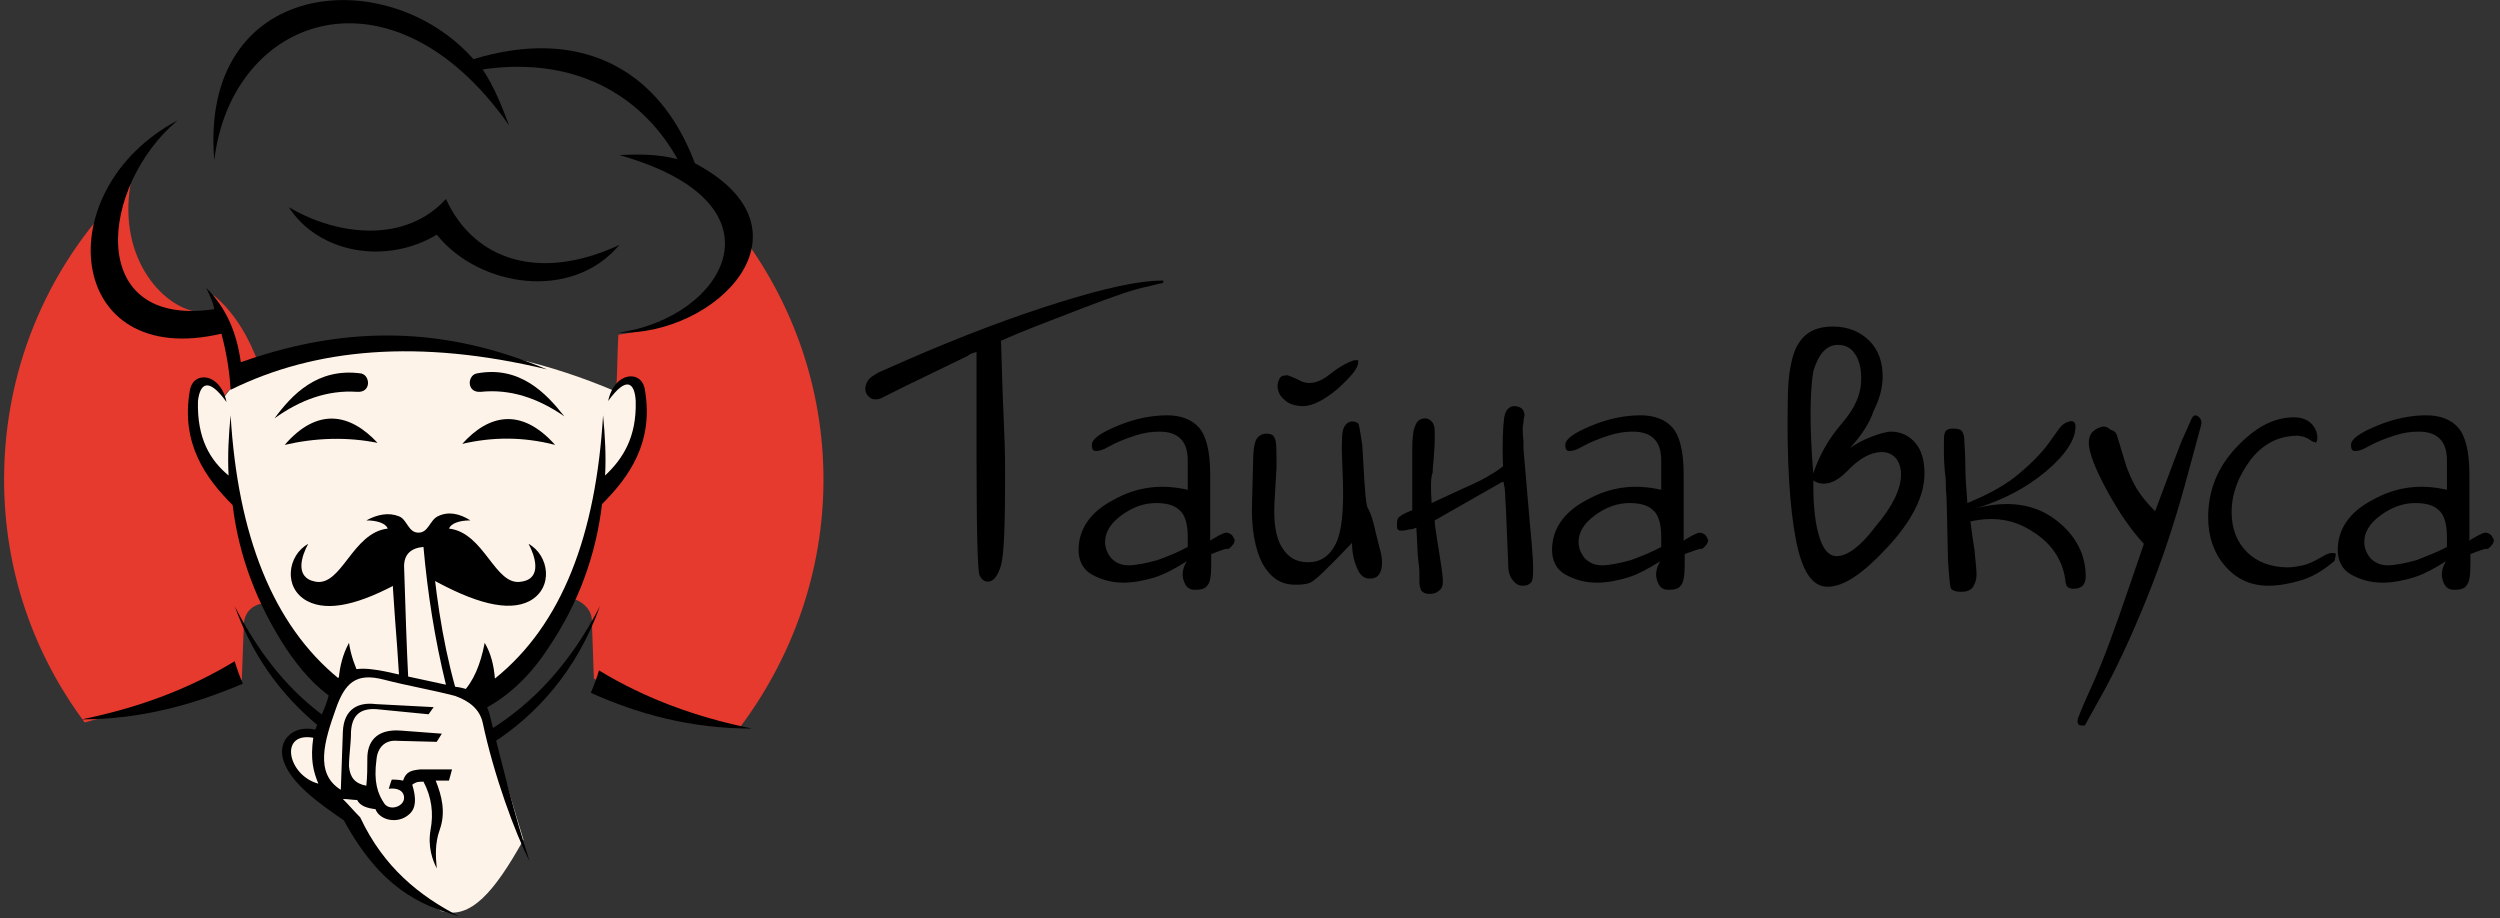 <?xml version="1.0" encoding="utf-8"?>
<!-- Generator: Adobe Illustrator 21.1.0, SVG Export Plug-In . SVG Version: 6.00 Build 0)  -->
<svg version="1.1" id="Слой_1" xmlns="http://www.w3.org/2000/svg" xmlns:xlink="http://www.w3.org/1999/xlink" x="0px" y="0px"
	 viewBox="0 0 245 90" style="enable-background:new 0 0 245 90;" xml:space="preserve">
<rect x="0" y="0" width="245" height="90" fill="#333333" stroke="none"/>
<style type="text/css">
	.st0{fill-rule:evenodd;clip-rule:evenodd;fill:#E63A2E;}
	.st1{fill-rule:evenodd;clip-rule:evenodd;fill:#FEF3E8;}
	.st2{fill-rule:evenodd;clip-rule:evenodd;}
</style>
<g>
	<path class="st0" d="M72.5,22.8c5.1,6.7,8.2,15.1,8.2,24.2c0,9.1-3.1,17.5-8.2,24.3c-5-0.6-9.8-2.3-14.3-4.8l-0.2-5.7
		c0-1.1-1-1.9-1.8-2.1c1-3.2,2-7.2,3-10.4c1.5-1.2,2.9-3.3,4-7.1c-0.1-1.9-0.4-4.9-2.8-3.1c0.1-1.6,0.1-3.7,0.2-5.3
		C67.3,31.9,72.1,28.6,72.5,22.8L72.5,22.8z M8.3,70.8C3.3,64.1,0.4,55.9,0.4,47c0-11.4,4.7-21.7,12.4-29
		c-1.3,7.5,3.4,12.4,6.9,12.6c1.1,0.1,1.8,0.1,1.2-1.7c2.2,1.8,3.6,4.4,4.5,6.9c-1.1,0.9-2.6,1.8-3.4,3c-2.1-2.4-3.6-1.7-2.9,3.2
		c1.1,1.9,2.2,3.8,3.3,5.7c1.3,3.9,2.5,7.5,3.8,11.4c-1.2,0-2.2,0.7-2.3,2l-0.2,5.5C18.4,68,13.5,69.4,8.3,70.8L8.3,70.8z"/>
	<path class="st1" d="M60.2,38.3c-12.8-5.4-25.1-5.8-36.7-1.2c-0.6,0.7-1.2,1.3-1.5,1.8c-1.5-1.8-2.7-2.7-2.8,1.4
		c0.1,3.4,1.3,6,3.7,8c2.1,9.5,5.7,15.5,10.2,19.2c-0.5,1.4-0.9,2.9-1.4,4.3c-0.6,0-1.3,0-1.9,0c-0.4,0.3-0.9,0.6-1.3,0.8
		c-0.1,0.5-0.1,1-0.2,1.5c0.2,0.5,0.3,1,0.5,1.6c1.4,1.1,2.8,2.2,4.3,3.3c3,4.9,6.3,8.4,10.2,10.3c2.8,0.8,5.1-1.8,8-7
		c-1.3-4.2-2.5-8.5-3.8-12.7c-0.1-0.5-0.2-0.9-0.3-1.4c5.5-2.9,9.8-8.8,11.9-19.4c1.9-2.2,3.6-4.5,4.1-7.7
		C63.1,37.5,62.2,36.6,60.2,38.3L60.2,38.3z"/>
	<path class="st2" d="M32.2,70.5c-3.7-2.6-6.7-6.2-9.2-11.1c2,5.6,5.3,9.5,8.9,12.3L32.2,70.5L32.2,70.5z"/>
	<path class="st2" d="M47.9,71.6c4.4-2.7,8-6.6,10.9-12.2c-2.3,6.4-6.3,10.7-10.5,13.4L47.9,71.6L47.9,71.6z"/>
	<path class="st2" d="M42.2,56.7c4.3,2.4,7.6,3.3,9.7,2.2c2.4-1.3,1.9-4.5-0.1-5.6c0.6,1.1,1.4,3.4-0.7,3.7
		c-2.6,0.5-3.6-4.8-7.1-5.2c0.2-0.5,1-0.8,2.1-0.8c-1.1-0.7-2.2-0.9-3.2-0.4c-0.8,0.4-0.9,1.6-1.9,1.6c-1,0-1.1-1.3-1.9-1.6
		c-1-0.4-2.1-0.2-3.2,0.4c1.1,0,1.9,0.3,2.1,0.8c-3.5,0.4-4.5,5.7-7.1,5.2c-2.1-0.4-1.3-2.6-0.7-3.7c-2,1.1-2.5,4.3-0.1,5.6
		c2.1,1.1,5.2,0.3,9.2-1.9L39,54.3l1.6-1.4l1.2,0L42.2,56.7L42.2,56.7z"/>
	<path class="st2" d="M22.2,39.4c-0.6-2.9-3.3-3.1-3.6-1.1c-0.9,5.2,1.6,8.6,4.2,11.2c0.6,5,2.4,9.7,5.2,14c1.4,2.1,2.9,3.8,4.7,5
		l0.2-0.6l1.5-1.4l0.8-0.3c-0.4-0.9-0.8-1.9-1-3.2c-0.6,1.1-0.9,2.3-1,3.5c-6.5-5.3-9.9-14.1-10.6-25.8c-0.2,2-0.3,4-0.2,5.9
		c-1.8-1.5-3.1-3.6-3-7.3C19.6,37.6,20.4,36.9,22.2,39.4L22.2,39.4z M47.2,69.6c2.6-1.3,4.8-3.4,6.6-6.2c2.9-4.3,4.6-9,5.2-14
		c2.6-2.6,5.1-6,4.2-11.2c-0.3-2-3-1.8-3.6,1.1c1.8-2.5,2.6-1.8,2.7,0c0.1,3.6-1.3,5.7-3,7.3c0.1-1.9,0-3.9-0.2-5.9
		c-0.7,11.7-4,20.5-10.6,25.8c-0.1-1.3-0.4-2.5-1-3.5c-0.4,2.1-1.1,3.8-2.2,4.9l1,0.4L47.2,69.6L47.2,69.6z"/>
	<path class="st2" d="M37,43.4c-3-0.6-6.1-0.5-9.1,0.2C31.1,39.9,34.3,40.5,37,43.4L37,43.4z"/>
	<path class="st2" d="M26.9,41c2.5-1.8,5.2-2.8,8.1-2.6c1.4,0.1,1.3-1.6,0.4-1.8C31.1,36,28.6,38.7,26.9,41L26.9,41z"/>
	<path class="st2" d="M45.3,43.5c3-0.7,6-0.7,9.1,0.1C51.1,39.9,47.9,40.6,45.3,43.5L45.3,43.5z"/>
	<path class="st2" d="M55.3,40.8c-2.6-1.8-5.3-2.7-8.2-2.4c-1.4,0.1-1.3-1.6-0.4-1.8C50.9,35.8,53.5,38.5,55.3,40.8L55.3,40.8z"/>
	<path class="st2" d="M53.6,36.2c-12.5-3-22.7-2.1-31,2c-0.1-1.8-0.4-3.6-0.9-5.5C6.4,36.3,4.6,18.6,17.4,11.8
		c-7.6,6.4-9.1,20.4,3.6,18.5c-0.1-0.6-0.4-1.3-0.8-2.1c2,2,3,4.4,3.4,7.3C35.4,31.3,45,32.6,53.6,36.2L53.6,36.2z"/>
	<path class="st2" d="M28.3,20.3c4.9,2.9,11.5,3.5,15.4-0.8c2.8,6.1,9.3,8.1,17,4.5c-4.7,5.6-13.8,4.1-17.9-1
		C37.8,26,31.2,24.8,28.3,20.3L28.3,20.3z"/>
	<path class="st2" d="M21,15.7C19.5-2.1,37.9-3.8,46.4,5.8C56.5,2.7,64.5,6.4,68.1,16c12.3,6.5,2.2,16.9-7.5,16.6
		c10.3-1.4,17.1-12.6,0.1-17.4c1.9-0.1,3.8-0.1,5.7,0.4C63.3,10,57.1,5.4,47.3,6.8c1.2,1.8,1.9,3.7,2.6,5.5
		C38.4-4.1,22.7,1.5,21,15.7L21,15.7z"/>
	<path class="st2" d="M23.8,67c-0.3-0.7-0.6-1.5-0.8-2.2c-4.6,2.8-9.6,4.6-15,5.7C13.9,70.5,19.1,69,23.8,67L23.8,67z"/>
	<path class="st2" d="M57.9,67.9c0.3-0.7,0.6-1.5,0.8-2.2c4.6,2.8,9.6,4.6,15,5.7C67.7,71.4,62.6,70,57.9,67.9L57.9,67.9z"/>
	<path class="st2" d="M51.9,84.4c-1.5-4.6-2.7-9.5-3.9-14.3c-0.4-1.7-1.6-2.6-3.4-2.8c-1.3-4.7-2-9.7-2.4-14.9
		c-1.7-0.3-3.8,0.1-3.8,2.7c0.1,3.7,0.5,7.4,0.7,11c-0.9-0.2-1.7-0.4-2.6-0.5c-2.2-0.3-3.7,0.4-4.3,2.6c-0.3,1.2-0.9,2.2-1.3,3.3
		c-2.2-0.5-3.8,1.1-3.1,3.1c0.8,2.3,3.6,4.2,5.9,5.8c3.6,6.6,7.4,8.3,11.3,9.4c-3.9-2-7.4-4.8-9.7-9.7c-0.6-0.6-1.1-1.2-1.7-1.8
		c0.5,0,1,0.1,1.4,0.1c0.3,0.6,1,0.8,1.8,0.9c0.4,1.1,2.2,1.5,3.3,0.5c0.7-0.6,0.7-1.6,0.3-2.9c0.3-0.2,0.4-0.3,1.1-0.3
		c0.8,1.5,1,3.1,0.7,4.7c-0.3,1.7,0.2,3,0.6,3.8c-0.1-1.2-0.2-2.4,0.3-3.8c0.6-1.7,0.2-3.3-0.4-4.8l1.3,0l0.3-1.1
		c-0.9,0-2.1,0-3.1,0c-0.9,0.1-1.4,0.2-1.7,1.1c-0.4-0.1-0.9-0.1-1.1-0.1c-0.1,0.2-0.2,0.6-0.3,0.9c0.7-0.1,1.5,0.1,1.5,0.9
		c0,0.8-1.3,1.3-1.9,0.6c-0.7-1-1.1-2.2-0.8-4.4c0.1-1.1,0.8-1.9,2-1.8l3.9,0.1l0.5-0.8l-4-0.3c-2.5-0.2-3.3,1.2-3.3,2.7
		c0,0.9,0,1.8-0.1,2.7c-1.1-0.2-1.6-0.8-1.7-1.9c0-1.1,0.2-2.2,0.2-3.4c0.1-1.7,1-2.3,2.5-2.2l5.1,0.5l0.5-0.7L36.8,69
		c-1.6-0.2-3.1,0.4-3.2,2.7l-0.2,5.7c-2.6-1.6-1.6-4.8-0.5-7.9c0.9-2.6,2-3.6,4.7-2.9c2.3,0.6,4.7,1,7,1.6c1.4,0.5,2.4,1.3,2.7,2.6
		C48.4,76,50.5,81.7,51.9,84.4L51.9,84.4z M43.7,67.1c-1.1-4.5-1.8-9-2.2-13.5c-1.2,0.1-1.9,0.7-1.9,1.9c0.1,3.6,0.3,9,0.4,10.8
		L43.7,67.1L43.7,67.1z M31.2,76.8c-0.5-1.2-0.8-2.4-0.5-4.5C27.3,71.7,28.2,76,31.2,76.8L31.2,76.8z"/>
	<path d="M86.1,36.5l2.5-1.1c5.7-2.5,10.8-4.4,15.3-5.8c4.5-1.4,7.8-2.1,9.9-2.1c0,0,0.1,0,0.1,0c0,0,0.1,0,0.1,0c0,0.1,0,0.1,0,0.2
		c0,0-0.2,0.1-0.4,0.1l-1.2,0.3c-1.1,0.2-3.2,0.9-6.3,2.1c-3.1,1.2-5.8,2.2-8,3.2c0.1,3.6,0.2,6.5,0.3,8.6c0.1,2.1,0.1,3.6,0.1,4.6
		c0,4.8-0.1,7.7-0.4,8.8c-0.3,1-0.7,1.6-1.3,1.6c-0.3,0-0.6-0.2-0.8-0.6c-0.2-0.4-0.3-4.5-0.3-12.2v-9.7c-0.4,0.1-0.7,0.2-0.9,0.4
		c-0.2,0.1-2.3,1.1-6.2,3l-2,1c-0.5,0.3-1,0.3-1.3,0.1c-0.3-0.2-0.5-0.5-0.5-0.9c0-0.3,0.1-0.5,0.2-0.7C85.2,37,85.6,36.8,86.1,36.5
		L86.1,36.5z M118.7,54.3v1c0,1.1-0.1,1.8-0.4,2.1c-0.2,0.3-0.6,0.4-1.2,0.4c-0.6,0-0.9-0.3-1.1-0.9c-0.2-0.6-0.1-1.2,0.3-1.9
		c-1.1,0.7-2.2,1.3-3.2,1.6c-1,0.3-2,0.5-3,0.5c-1.2,0-2.2-0.3-3.1-0.8c-0.9-0.5-1.3-1.4-1.3-2.4c0-2,1.1-3.7,3.4-4.9
		c2.3-1.3,4.7-1.6,7.3-1v-2.8c0-1-0.2-1.7-0.7-2.2c-0.5-0.5-1.2-0.7-2.1-0.7c-0.7,0-1.5,0.1-2.4,0.4c-0.9,0.3-1.7,0.6-2.6,1.1
		c-0.5,0.3-0.9,0.4-1.2,0.4c-0.3,0-0.4-0.2-0.4-0.6c0-0.6,0.9-1.2,2.6-1.9c1.7-0.7,3.3-1,4.8-1c1.3,0,2.4,0.4,3.1,1.2
		c0.7,0.8,1.1,2.3,1.1,4.6v6.5c0.2-0.2,0.5-0.3,0.8-0.5c0.4-0.2,0.6-0.3,0.8-0.3c0.2,0,0.3,0.1,0.5,0.2c0.1,0.1,0.2,0.3,0.3,0.5
		c0,0.3-0.2,0.6-0.6,0.9C120.2,53.7,119.5,54,118.7,54.3L118.7,54.3z M116.4,53.6v-1c0-1.3-0.3-2.2-0.8-2.6
		c-0.5-0.5-1.3-0.7-2.3-0.7c-1.2,0-2.3,0.4-3.4,1.2c-1.1,0.8-1.6,1.7-1.6,2.6c0,0.6,0.2,1.1,0.6,1.6c0.4,0.4,0.9,0.7,1.7,0.7
		c0.7,0,1.7-0.2,2.8-0.5C114.5,54.5,115.5,54.1,116.4,53.6L116.4,53.6z M134.8,52.1l0.4,1.6c0.3,1,0.3,1.8,0.1,2.3
		c-0.2,0.5-0.5,0.7-1.1,0.7c-0.5,0-0.9-0.3-1.2-1c-0.3-0.7-0.5-1.5-0.5-2.5c-2.3,2.4-3.6,3.7-4.1,3.9c-0.5,0.2-1,0.2-1.5,0.2
		c-1.4,0-2.4-0.7-3.2-2.1c-0.7-1.4-1.1-3.4-1-6l0.1-3.8c0-1.1,0.1-1.9,0.3-2.3c0.2-0.4,0.6-0.6,1-0.6c0.4,0,0.7,0.1,0.8,0.4
		c0.2,0.3,0.2,1.2,0.2,2.9l-0.2,3.4c-0.1,1.9,0.1,3.4,0.7,4.4c0.6,1,1.4,1.5,2.6,1.5c1.2,0,2.1-0.6,2.7-1.8c0.6-1.2,0.8-3.3,0.7-6.3
		l-0.1-2.7c0-1.2,0-2,0.2-2.4c0.2-0.4,0.5-0.6,0.8-0.6c0.3,0,0.5,0.1,0.6,0.2c0.1,0.1,0.2,0.8,0.4,2.1l0.2,3.4
		c0.1,1.1,0.1,2,0.3,2.7C134.4,50.4,134.6,51.2,134.8,52.1L134.8,52.1z M127,37.1l0.6,0.3c0.8,0.3,1.7,0.1,2.7-0.7
		c1-0.8,1.8-1.2,2.4-1.4c0.1,0,0.2,0,0.3,0c0.1,0,0.1,0,0.1,0c0,0,0,0,0,0.1c0,0,0,0,0,0.1c0,0.6-0.7,1.4-2,2.6
		c-1.3,1.1-2.5,1.7-3.4,1.7c-0.7,0-1.4-0.2-1.8-0.6c-0.5-0.4-0.7-0.9-0.7-1.4c0-0.3,0.1-0.5,0.2-0.7c0.1-0.2,0.3-0.3,0.5-0.3
		c0,0,0,0,0.1,0C126,36.7,126.3,36.8,127,37.1L127,37.1z M140.3,49.3l2.8-1.3c1.6-0.7,2.6-1.2,3-1.5c0.4-0.2,0.8-0.5,1.2-0.8
		c-0.1-2.3,0-3.9,0.1-4.7c0.1-0.8,0.5-1.2,1-1.2c0.3,0,0.5,0.1,0.7,0.2c0.2,0.2,0.3,0.4,0.3,0.7c0,0.1-0.1,0.3-0.1,0.7
		c-0.1,0.4-0.1,1,0,1.8c0,0.5,0,0.8,0,0.8s0.2,2.3,0.6,7l0.2,2.2c0.2,2.2,0.2,3.5,0,3.8c-0.2,0.3-0.5,0.4-0.9,0.4
		c-0.4,0-0.7-0.2-1-0.6c-0.3-0.4-0.4-0.9-0.4-1.6l-0.2-4.9c-0.1-1.7-0.1-2.6-0.2-2.7c0-0.1,0-0.3-0.1-0.4c-0.1,0.1-0.1,0.1,0,0
		c0.1-0.1-2.1,1.2-6.7,3.8c0,0.6,0.2,1.5,0.4,2.9c0.2,1.3,0.4,2.4,0.4,3.1c0,0.4-0.1,0.7-0.4,0.9c-0.2,0.2-0.5,0.3-0.9,0.3
		c-0.4,0-0.6-0.1-0.8-0.3c-0.1-0.2-0.2-0.5-0.2-0.9v-0.9c0,0,0-0.4-0.1-1.1c-0.1-0.7-0.1-1.9-0.2-3.3c-0.2,0.1-0.5,0.2-0.8,0.2
		c-0.3,0.1-0.5,0.1-0.6,0.1c-0.2,0-0.3,0-0.4-0.1c-0.1-0.1-0.1-0.2-0.1-0.4c0-0.3,0-0.5,0.1-0.7c0.1-0.2,0.6-0.5,1.4-0.8
		c0-0.6,0-1.2,0-1.7c0-0.5,0-1.9,0-4.3c0-1.1,0.1-1.9,0.3-2.3c0.2-0.5,0.5-0.7,1-0.7c0.2,0,0.4,0.1,0.6,0.3c0.2,0.2,0.3,0.5,0.3,1
		c0,0.3,0,0.5,0,0.7c0,0.2,0,0.8-0.1,1.9c0,0.3-0.1,0.8-0.1,1.4C140.2,46.8,140.2,47.8,140.3,49.3L140.3,49.3z M165.1,54.3v1
		c0,1.1-0.1,1.8-0.4,2.1c-0.2,0.3-0.6,0.4-1.2,0.4c-0.6,0-0.9-0.3-1.1-0.9c-0.2-0.6-0.1-1.2,0.3-1.9c-1.1,0.7-2.2,1.3-3.2,1.6
		c-1,0.3-2,0.5-3,0.5c-1.2,0-2.2-0.3-3.1-0.8c-0.9-0.5-1.3-1.4-1.3-2.4c0-2,1.1-3.7,3.4-4.9c2.3-1.3,4.7-1.6,7.3-1v-2.8
		c0-1-0.2-1.7-0.7-2.2c-0.5-0.5-1.2-0.7-2.1-0.7c-0.7,0-1.5,0.1-2.4,0.4c-0.9,0.3-1.7,0.6-2.6,1.1c-0.5,0.3-0.9,0.4-1.2,0.4
		c-0.3,0-0.4-0.2-0.4-0.6c0-0.6,0.9-1.2,2.6-1.9c1.7-0.7,3.3-1,4.8-1c1.3,0,2.4,0.4,3.1,1.2c0.7,0.8,1.1,2.3,1.1,4.6v6.5
		c0.2-0.2,0.5-0.3,0.8-0.5c0.4-0.2,0.6-0.3,0.8-0.3c0.2,0,0.3,0.1,0.5,0.2c0.1,0.1,0.2,0.3,0.3,0.5c0,0.3-0.2,0.6-0.6,0.9
		C166.6,53.7,166,54,165.1,54.3L165.1,54.3z M162.8,53.6v-1c0-1.3-0.3-2.2-0.8-2.6c-0.5-0.5-1.3-0.7-2.3-0.7c-1.2,0-2.3,0.4-3.4,1.2
		c-1.1,0.8-1.6,1.7-1.6,2.6c0,0.6,0.2,1.1,0.6,1.6c0.4,0.4,0.9,0.7,1.7,0.7c0.7,0,1.7-0.2,2.8-0.5C160.9,54.5,161.9,54.1,162.8,53.6
		L162.8,53.6z M181.3,43.9c0.6-0.4,1.3-0.8,2.1-1.1c0.8-0.3,1.5-0.5,1.9-0.5c1,0,1.8,0.4,2.4,1.1c0.6,0.7,0.9,1.7,0.9,3
		c0,2.2-1.2,4.6-3.6,7.2c-2.4,2.6-4.3,3.9-5.9,3.9c-1.5,0-2.5-1.5-3.1-4.6c-0.6-3.1-0.9-7.6-0.8-13.5c0-2.8,0.4-4.8,1.1-5.8
		c0.7-1.1,1.8-1.6,3.3-1.6c1.5,0,2.7,0.5,3.6,1.4c0.9,0.9,1.3,2.1,1.3,3.5c0,1.1-0.3,2.2-0.9,3.4C183.2,41.5,182.4,42.7,181.3,43.9
		L181.3,43.9z M186.3,46.5c0-0.7-0.2-1.2-0.5-1.6c-0.4-0.4-0.8-0.6-1.4-0.6c-1,0-2.2,0.6-3.4,1.9c-1.2,1.2-2.3,1.5-3.3,0.9
		c0,2,0.1,3.7,0.5,5.2c0.4,1.5,1,2.2,1.8,2.2c1,0,2.3-0.9,3.8-2.9C185.5,49.6,186.3,47.9,186.3,46.5L186.3,46.5z M177.7,46.4
		c0.6-1.8,1.5-3.4,2.8-4.9c1.3-1.5,1.9-2.9,1.9-4.4c0-1-0.2-1.8-0.6-2.4c-0.4-0.6-0.9-0.9-1.7-0.9c-1.1,0-1.9,0.9-2.4,2.6
		C177.4,38.2,177.3,41.5,177.7,46.4L177.7,46.4z M200.8,43.4l1-1.4c0.3-0.4,0.6-0.6,1-0.7c0.4-0.1,0.6,0.1,0.6,0.5
		c0,1.3-1,2.8-2.9,4.4c-1.9,1.6-4.2,2.8-6.8,3.6c3.1-0.8,5.7-0.4,7.7,1.1c2,1.5,3,3.4,3,5.6c0,0.4-0.1,0.7-0.3,0.9
		c-0.2,0.2-0.5,0.3-0.9,0.3c-0.3,0-0.5-0.1-0.6-0.2c-0.1-0.1-0.2-0.4-0.2-0.7c-0.3-2-1.4-3.6-3.2-4.7c-1.8-1.2-3.8-1.5-6.1-1
		c0.1,0.7,0.2,1.6,0.4,2.8c0.1,1.1,0.2,1.9,0.2,2.4c0,0.6-0.2,1-0.4,1.3c-0.3,0.3-0.6,0.4-1.1,0.4c-0.5,0-0.8-0.1-1-0.3
		c-0.1-0.2-0.2-1.2-0.3-2.9c-0.1-3.9-0.1-6.2-0.2-6.8c0-0.6,0-1.2-0.1-1.7c-0.1-1.2-0.1-1.8-0.1-2c0-0.2,0-0.3,0-0.5
		c0-0.1,0-0.2,0-0.2c0,0,0,0,0,0c0-0.6,0-1,0.1-1.2c0.1-0.3,0.4-0.4,0.8-0.4c0.5,0,0.8,0.1,0.9,0.3s0.2,0.4,0.2,0.8
		c0,0.4,0.1,1.2,0.1,2.4c0,1.2,0.1,2.4,0.2,3.8c1.7-0.7,3.3-1.5,4.6-2.5C198.9,45.6,200,44.5,200.8,43.4L200.8,43.4z M207.5,42.8
		l0.7,2.3c0.3,1.1,0.8,2.1,1.2,2.8c0.5,0.8,1.1,1.5,1.8,2.2c1.8-4.8,2.7-7.2,2.7-7.1c0,0.1,0,0.1,0,0l0.8-1.8
		c0.2-0.5,0.4-0.6,0.7-0.4c0.3,0.2,0.4,0.5,0.3,0.9l-1.6,5.9c-1,3.6-2.2,7.3-3.7,11c-1.5,3.7-3,7-4.7,10l-1,1.8
		c-0.2,0.4-0.4,0.7-0.4,0.7c-0.1,0-0.1,0-0.2,0c-0.2,0-0.3,0-0.4-0.1c-0.1-0.1-0.1-0.2-0.1-0.4c0-0.2,0.5-1.4,1.5-3.6
		c1-2.2,2.2-5.5,3.7-9.9l1.3-3.8c-1.2-1.3-2.4-3-3.6-5.2c-1.2-2.2-1.8-3.8-1.8-4.7c0-0.4,0.1-0.8,0.4-1.1c0.3-0.3,0.6-0.4,1-0.5
		c0.3,0,0.5,0.1,0.7,0.3C207.2,42.2,207.4,42.4,207.5,42.8L207.5,42.8z M228.5,55.2c-1,0.8-2,1.4-3.1,1.7c-1,0.3-2.1,0.5-3.1,0.5
		c-1.8,0-3.2-0.7-4.3-2c-1.1-1.3-1.6-2.9-1.6-4.7c0-2.6,0.9-4.9,2.8-6.9c1.9-2,3.7-2.9,5.6-2.9c0.7,0,1.3,0.2,1.7,0.6
		c0.4,0.4,0.6,0.9,0.6,1.4c0,0.2,0,0.3-0.1,0.4c0,0.1-0.1,0.1-0.2,0c0,0-0.1,0-0.1,0c0,0-0.2-0.1-0.5-0.3c-0.1-0.1-0.3-0.1-0.4-0.2
		c-0.2,0-0.4-0.1-0.6-0.1c-1.9,0-3.4,0.8-4.6,2.3c-1.2,1.6-1.9,3.3-1.9,5.2c0,1.6,0.5,2.9,1.5,3.9c1,1,2.4,1.5,4,1.5
		c0.5,0,1-0.1,1.5-0.2c0.5-0.1,1.1-0.4,1.8-0.8c0.5-0.3,0.8-0.4,0.9-0.4c0.1,0,0.2,0,0.3,0c0.1,0,0.2,0,0.2,0.1c0,0,0,0.1,0,0.1
		c0,0.1,0,0.2-0.1,0.3C228.9,54.8,228.8,55,228.5,55.2L228.5,55.2z M242.1,54.3v1c0,1.1-0.1,1.8-0.4,2.1c-0.2,0.3-0.6,0.4-1.2,0.4
		c-0.6,0-0.9-0.3-1.1-0.9c-0.2-0.6-0.1-1.2,0.3-1.9c-1.1,0.7-2.2,1.3-3.2,1.6c-1,0.3-2,0.5-3,0.5c-1.2,0-2.2-0.3-3.1-0.8
		c-0.9-0.5-1.3-1.4-1.3-2.4c0-2,1.1-3.7,3.4-4.9c2.3-1.3,4.7-1.6,7.3-1v-2.8c0-1-0.2-1.7-0.7-2.2c-0.5-0.5-1.2-0.7-2.1-0.7
		c-0.7,0-1.5,0.1-2.4,0.4c-0.9,0.3-1.7,0.6-2.6,1.1c-0.5,0.3-0.9,0.4-1.2,0.4c-0.3,0-0.4-0.2-0.4-0.6c0-0.6,0.9-1.2,2.6-1.9
		c1.7-0.7,3.3-1,4.8-1c1.3,0,2.4,0.4,3.1,1.2c0.7,0.8,1.1,2.3,1.1,4.6v6.5c0.2-0.2,0.5-0.3,0.8-0.5c0.4-0.2,0.6-0.3,0.8-0.3
		c0.2,0,0.3,0.1,0.5,0.2c0.1,0.1,0.2,0.3,0.3,0.5c0,0.3-0.2,0.6-0.6,0.9C243.6,53.7,242.9,54,242.1,54.3L242.1,54.3z M239.8,53.6v-1
		c0-1.3-0.3-2.2-0.8-2.6c-0.5-0.5-1.3-0.7-2.3-0.7c-1.2,0-2.3,0.4-3.4,1.2c-1.1,0.8-1.6,1.7-1.6,2.6c0,0.6,0.2,1.1,0.6,1.6
		c0.4,0.4,0.9,0.7,1.7,0.7c0.7,0,1.7-0.2,2.8-0.5C237.8,54.5,238.9,54.1,239.8,53.6L239.8,53.6z"/>
</g>
</svg>
